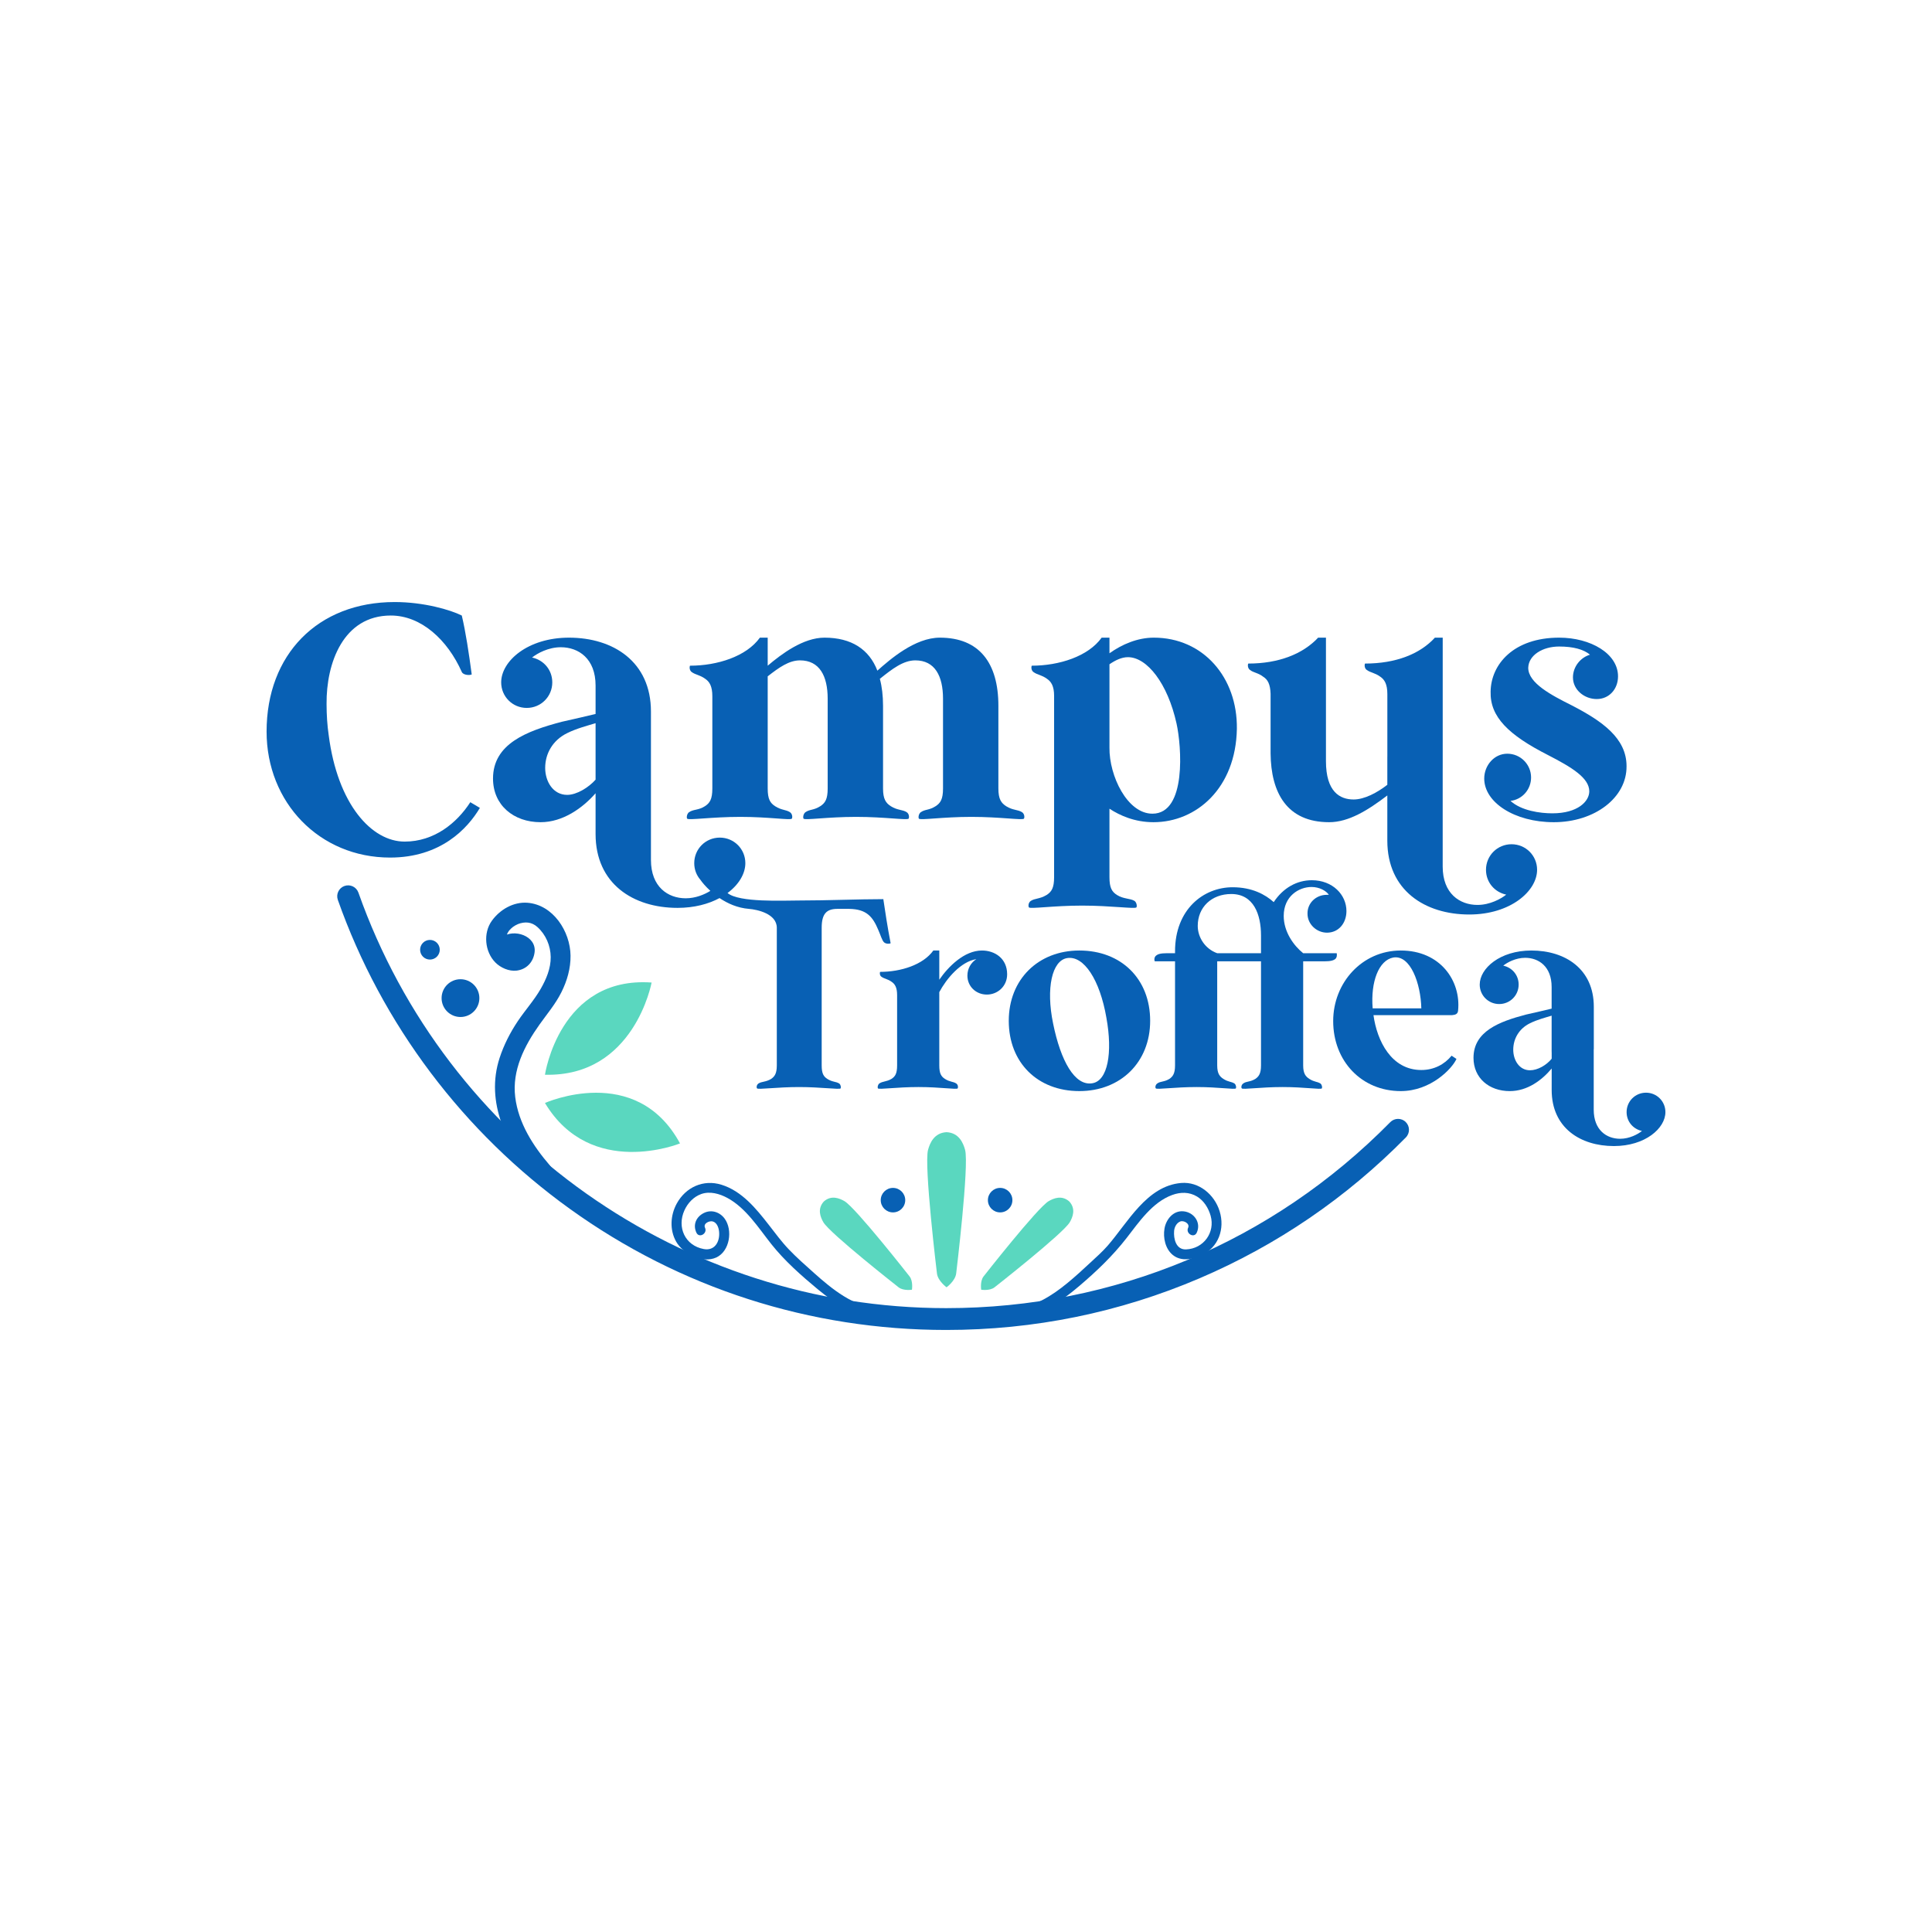 <svg xmlns="http://www.w3.org/2000/svg" xmlns:xlink="http://www.w3.org/1999/xlink" x="0px" y="0px" width="2100px" height="2100px" viewBox="0 0 2100 2100" xml:space="preserve">  <g id="Layer_2"></g>  <g id="Layer_1"> <g> <g> <path fill="#0860B4" d="M1028.453,1445.609c-147.91,0-289.348-45.51-409.022-131.61c-57.614-41.45-108.493-91.215-151.224-147.91 c-43.196-57.313-77.174-120.546-100.989-187.941c-2.183-6.178,1.055-12.956,7.233-15.138c6.177-2.184,12.956,1.054,15.139,7.232 c95.457,270.141,352.196,451.64,638.863,451.64c182.935,0,354.37-71.8,482.728-202.174c4.596-4.669,12.105-4.729,16.777-0.132 c4.67,4.598,4.727,12.109,0.131,16.777c-64.535,65.551-139.955,117.048-224.158,153.063 C1216.747,1426.703,1124.063,1445.609,1028.453,1445.609z"></path> <path fill="#0860B4" d="M597.67,1266.753c-18.202-21.127-34.126-45.912-37.632-74.168c-3.629-29.258,9.959-55.851,26.416-78.986 c8.252-11.602,17.351-22.263,23.763-35.081c6.177-12.348,10.089-25.864,9.935-39.745c-0.294-26.413-18.933-55.329-46.799-57.506 c-15.311-1.195-29.973,7.453-38.692,19.508c-9.688,13.395-7.741,33.705,3.737,45.358c5.714,5.802,14.901,9.862,23.1,8.883 c10.766-1.285,18.14-9.117,19.563-19.771c2.421-18.13-22.67-26.234-35.289-16.623c-4.667,3.555-7.114,9.216-3.869,14.756 c2.699,4.608,10.068,7.442,14.757,3.87c0.328-0.25,2.807-1.589,0.693-0.745c0.394-0.156,3.321-0.602,1.013-0.383 c0.362-0.035,3.479,0.258,1.139-0.123c0.422,0.068,3.155,1.172,1.073,0.176c1.838,0.879-0.077-0.288-0.544-0.93 c-0.372-0.511-0.374-3.524-0.404-1.048c0.014-1.16-0.099-0.488,0.232-0.912c-1.204,1.54-0.783,0.451,0.499,0.297 c-1.963,0.235-6.196-1.679-7.317-3.153c-3.028-3.98-3.295-7.611-2.934-12.003c-0.149,1.821,1.64-4.464,0.957-2.979 c0.945-2.057,1.98-3.509,2.574-4.214c0.718-0.854,1.524-1.627,2.326-2.399c-0.049,0.048,2.746-2.197,1.309-1.146 c0.915-0.669,1.893-1.247,2.868-1.823c0.396-0.234,3.798-1.799,2.583-1.323c7.943-3.104,15.268-2.448,21.435,3.124 c9.189,8.303,14.299,20.354,14.436,32.613c0.136,12.278-4.857,24.071-10.863,34.531c-7.169,12.483-16.952,23.259-24.949,35.202 c-8.263,12.341-15.075,25.681-19.699,39.811c-15.919,48.651,8.039,95.865,39.33,132.185c3.839,4.457,11.328,3.925,15.252,0 C602.056,1277.62,601.504,1271.203,597.67,1266.753L597.67,1266.753z"></path> <path fill="#5AD7BF" d="M592.349,1168.188c0,0,15.773-107.34,115.913-100.216 C708.262,1067.973,689.429,1170.709,592.349,1168.188z"></path> <path fill="#5AD7BF" d="M592.349,1198.897c0,0,99.016-44.346,146.791,43.948C739.14,1242.846,642.365,1282.141,592.349,1198.897z "></path> <circle fill="#0860B4" cx="500.523" cy="1084.903" r="20.53"></circle> <circle fill="#0860B4" cx="467.323" cy="1032.329" r="10.683"></circle> <path fill="#5AD7BF" d="M1049.009,1249.856c-1.979-7.226-6.469-18.514-20.131-19.233c-13.662,0.72-18.151,12.008-20.132,19.233 c-4.583,16.717,9.694,134.457,9.694,134.457c1.075,8.152,10.438,14.92,10.438,14.92s9.363-6.768,10.438-14.92 C1039.315,1384.313,1053.593,1266.573,1049.009,1249.856z"></path> <g> <path fill="#5AD7BF" d="M917.777,1305.518c-5.233-2.979-14.201-6.844-22.375,0.512c-7.356,8.175-3.491,17.142-0.511,22.374 c6.896,12.107,81.932,70.913,81.932,70.913c5.244,4.023,14.413,2.547,14.413,2.547s1.476-9.169-2.547-14.413 C988.689,1387.45,929.884,1312.414,917.777,1305.518z"></path> <path fill="#5AD7BF" d="M1162.353,1306.029c-8.172-7.355-17.141-3.491-22.373-0.512c-12.107,6.896-70.912,81.933-70.912,81.933 c-4.023,5.244-2.547,14.413-2.547,14.413s9.168,1.477,14.412-2.547c0,0,75.035-58.806,81.932-70.913 C1165.845,1323.171,1169.71,1314.204,1162.353,1306.029z"></path> </g> <g> <path fill="#0860B4" d="M1137.271,1432.128c3.477,0,3.477-5.393,0-5.393C1133.792,1426.735,1133.792,1432.128,1137.271,1432.128 L1137.271,1432.128z"></path> </g> <g> <circle fill="#0860B4" cx="970.637" cy="1304.51" r="13.313"></circle> <circle fill="#0860B4" cx="1087.118" cy="1304.51" r="13.313"></circle> </g> <g> <path fill="#0860B4" d="M1101.968,1433.207c27.518-1.901,50.684-17.98,71.082-35.315c18.73-15.919,36.33-32.708,51.426-52.119 c13.521-17.391,28.021-38.938,49.598-46.857c9.115-3.347,18.609-3.418,27.031,1.664c7.504,4.526,12.459,12.607,14.791,20.875 c5.129,18.197-7.623,35.87-26.803,36.593c-10.809,0.407-13.59-11.47-12.889-20.089c0.338-4.152,2.629-8.606,6.625-10.245 c3.717-1.526,10.76,2.276,8.617,6.783c-2.971,6.245,6.326,11.722,9.313,5.443c5.166-10.86-2.852-22.352-14.586-23.317 c-10.943-0.901-18.715,8.815-20.412,18.715c-1.717,10.014,0.883,22.197,9.074,28.805c9.125,7.361,21.332,4.757,31.098,0.282 c18.68-8.559,25.633-28.903,19.746-47.92c-5.59-18.057-22.408-32.337-41.873-30.662c-37.414,3.219-57.895,43.028-79.914,68.268 c-5.795,6.644-12.447,12.443-18.879,18.452c-8.076,7.545-16.221,15.011-24.764,22.027 c-16.613,13.646-36.277,26.312-58.281,27.832C1095.067,1422.898,1095.022,1433.687,1101.968,1433.207L1101.968,1433.207z"></path> <path fill="#0860B4" d="M955.789,1422.421c-27.769-1.919-51.127-20.982-71.014-38.787c-9.298-8.326-18.841-16.696-27.459-25.729 c-7.886-8.264-14.674-17.556-21.684-26.55c-13.787-17.69-29.253-36.754-51.51-43.626c-19.643-6.064-38.805,2.717-48.53,20.473 c-6.935,12.66-7.88,28.599-0.691,41.324c7.606,13.465,28.82,24.139,43.717,17.271c14.656-6.756,18.115-29.861,8.976-42.278 c-5.188-7.049-14.274-10.062-22.34-6.141c-8.533,4.147-12.408,12.833-8.257,21.561c2.986,6.278,12.284,0.802,9.313-5.443 c-2.24-4.712,4.919-7.974,8.618-6.783c4.626,1.487,6.373,7.163,6.721,11.442c0.877,10.77-4.875,20.68-16.702,18.504 c-20.452-3.764-29.303-23.792-21.017-42.062c3.577-7.885,9.943-14.736,18.196-17.699c9.436-3.389,19.949-0.406,28.435,4.168 c20.37,10.979,33.915,32.69,47.923,50.339c14.415,18.159,32.303,33.951,50.092,48.739c19.326,16.065,41.51,30.286,67.212,32.063 C962.734,1433.687,962.688,1422.898,955.789,1422.421L955.789,1422.421z"></path> </g> </g> <g> <path fill="#0860B4" d="M439.831,914.775c-35.876,0-72.907-40.504-82.553-115.726c-1.542-10.415-2.314-21.988-2.314-33.946 c-0.387-44.363,18.13-96.055,69.822-96.055c33.176,0,61.722,26.618,77.151,61.336c1.543,3.473,8.486,3.859,10.801,2.7 c-3.085-23.146-6.558-46.289-10.801-64.036c-12.344-6.171-41.276-14.658-72.908-14.658c-83.71,0-139.259,57.092-139.259,140.802 c0,77.15,57.477,136.945,134.243,136.945c54.779,0,84.096-31.246,97.598-54.009l-10.416-6.17 C496.538,894.719,471.849,914.775,439.831,914.775z"></path> <path fill="#0860B4" d="M804.754,887.912c31.246,0,54.392,3.857,55.934,1.929c0.772-1.158,0.772-5.017-1.929-6.944 c-4.629-3.088-8.872-1.929-16.201-6.56c-5.401-3.47-8.102-7.715-8.102-19.286V735.149c12.344-9.643,23.146-17.356,35.105-17.356 c21.215,0,30.089,16.973,30.089,41.661v97.597c0,11.571-2.701,15.816-8.102,19.286c-7.33,4.631-11.188,3.088-16.201,6.56 c-2.316,1.928-2.701,5.786-1.93,6.944c1.543,1.929,25.846-1.929,57.093-1.929c31.247,0,55.549,3.857,57.091,1.929 c0.772-1.158,0.772-5.017-1.928-6.944c-4.628-3.088-10.029-1.929-17.359-6.56c-5.401-3.47-8.487-7.715-8.487-19.286V767.17 c0-10.802-1.157-20.834-3.472-29.317c13.501-10.801,25.459-20.06,38.575-20.06c21.218,0,30.089,16.973,30.089,41.661v97.597 c0,11.571-2.7,15.816-8.1,19.286c-7.33,4.631-11.187,3.088-16.202,6.56c-2.314,1.928-2.7,5.786-1.928,6.944 c1.543,1.929,25.846-1.929,57.091-1.929c31.248,0,55.551,3.857,57.092,1.929c0.773-1.158,0.773-5.017-1.928-6.944 c-4.629-3.088-10.029-1.929-17.359-6.56c-5.4-3.47-8.484-7.715-8.484-19.286V767.17c0-46.679-20.834-74.068-63.651-74.068 c-27.003,0-54.007,23.532-67.894,35.877c-8.873-23.146-28.161-35.877-57.478-35.877c-23.146,0-46.677,17.746-61.722,30.478 v-30.478h-8.486c-14.659,20.445-46.291,30.478-75.995,30.478c-0.771,1.928-0.386,5.399,1.93,6.943 c4.244,3.083,8.873,3.083,14.659,7.33c4.629,3.083,7.714,8.099,7.714,18.9v100.298c0,11.571-2.699,15.816-8.1,19.286 c-7.33,4.631-12.345,3.088-17.359,6.56c-2.314,1.928-2.701,5.786-1.929,6.944C748.434,891.77,773.507,887.912,804.754,887.912z"></path> <path fill="#0860B4" d="M1344.425,792.243c0.773-55.934-36.646-99.142-90.268-99.142c-17.742,0-34.717,7.33-48.219,16.976 v-16.976h-8.486c-14.66,20.445-46.291,30.478-75.994,30.478c-0.771,1.928-0.387,5.399,1.928,6.943 c4.244,3.083,8.873,3.083,14.66,7.33c4.629,3.083,7.715,8.099,7.715,18.516V953.49c0,11.573-2.701,15.815-8.102,19.287 c-7.715,4.632-12.729,3.473-17.357,6.56c-2.701,1.93-2.701,5.787-1.932,6.943c1.545,1.928,26.619-1.929,57.865-1.929 s57.479,3.856,59.021,1.929c0.771-1.156,0.387-5.014-1.93-6.943c-5.014-3.087-11.957-1.928-19.287-6.56 c-5.4-3.472-8.102-7.714-8.102-19.287v-74.45c11.188,7.328,27.389,14.658,47.834,14.658 C1300.45,893.698,1343.269,856.665,1344.425,792.243z M1252.616,884.44c-27.389,0-47.064-41.278-46.678-71.752v-90.654 c6.172-4.241,13.117-7.714,20.059-7.714c20.832,0,43.205,28.546,52.85,72.136C1284.247,810.76,1290.034,884.44,1252.616,884.44z"></path> <path fill="#0860B4" d="M1664.214,845.091c0-14.271-11.574-25.845-25.846-25.845c-14.273,0-25.074,12.729-25.074,27.004 c0,25.845,32.789,47.448,75.609,47.448c44.359,0,79.467-26.619,79.078-60.951c0-30.474-26.617-48.99-59.404-65.964 c-22.375-11.188-47.449-24.304-47.449-40.892c0.387-13.887,15.816-23.146,33.561-23.146c15.432,0,26.617,3.087,33.563,8.872 c-10.416,3.087-18.518,13.117-18.518,24.691c0,13.499,12.344,23.531,25.846,23.531s23.146-10.802,23.146-24.691 c0-24.686-29.703-42.048-64.037-42.048c-49.377,0-74.066,28.933-74.451,58.636c-0.771,27.389,19.289,47.063,62.494,69.052 c25.459,13.114,44.746,24.688,44.746,39.347c0,10.803-12.342,23.918-40.119,23.918c-13.115,0-33.559-2.701-45.518-13.503 C1654.569,869.007,1664.214,858.208,1664.214,845.091z"></path> <path fill="#0860B4" d="M961.019,1024.351c2.058,1.763,5.878,1.763,7.053,0.883c-3.526-18.221-5.876-34.09-7.933-47.902 c-27.036,0-60.241,1.469-91.391,1.469c-17.548,0-65.421,2.402-77.954-8.129c12.384-9.193,19.365-21.101,19.365-32.459 c0-15.429-12.344-27.774-27.775-27.774c-15.429,0-27.773,12.346-27.773,27.774c0,7.035,2.529,13.321,6.736,18.126l-0.031-0.007 c1.984,2.891,5.704,7.341,10.818,11.998c-6.458,3.993-16.134,8.073-26.782,8.073c-19.288,0-37.804-12.343-37.804-41.663v-33.473 v-3.754V836.4v-21.021v-42.038c0-54.007-40.891-80.239-89.11-80.239c-44.748,0-73.679,25.461-73.679,48.608 c0,15.429,12.344,27.773,27.775,27.773c15.429,0,27.773-12.345,27.773-27.773c0-13.504-9.258-24.305-21.988-27.005 c5.787-4.628,17.745-11.186,31.247-11.186c19.288,0,37.803,12.342,37.803,41.662v30.859c-9.258,2.315-23.144,5.4-36.647,8.486 c-38.188,10.031-74.838,23.916-74.838,61.723c0,28.933,22.375,47.448,51.693,47.448c24.392,0,45.834-15.531,59.792-31.474v33.937 v5.105v2.379v2.935c0,54.007,40.892,80.239,89.11,80.239c18.087,0,33.588-4.162,45.641-10.649 c8.681,5.838,19.521,10.753,31.971,11.742c9.12,0.726,30.267,5.289,30.267,20.569v149.576c0,8.815-2.352,12.048-6.17,14.692 c-5.878,3.528-10.286,2.644-13.813,4.997c-2.057,1.469-2.351,4.406-1.469,5.288c1.177,1.472,21.746-1.469,45.548-1.469 c23.805,0,44.081,2.94,45.255,1.469c0.588-0.882,0.295-3.819-1.47-5.288c-3.818-2.354-7.344-1.469-12.928-4.997 c-4.114-2.645-6.172-5.877-6.172-14.692v-149.576c0-15.28,5.289-20.569,17.044-20.569h12.931 c19.1,0.293,25.566,8.815,31.443,22.626C957.2,1016.416,958.669,1022.291,961.019,1024.351z M647.368,815.379V836.4v11.058 c-7.635,8.62-20.602,16.535-30.86,16.535c-15.43,0-23.917-14.658-23.917-29.317c0-15.43,8.102-30.089,23.917-37.804 c10.03-5.017,21.989-8.102,30.86-10.802V815.379z"></path> <path fill="#0860B4" d="M1067.396,1033.165c-19.395,0-36.734,17.634-46.43,31.739v-31.739h-6.465 c-11.167,15.574-35.264,23.215-57.89,23.215c-0.589,1.472-0.296,4.115,1.468,5.291c3.232,2.349,6.759,2.349,11.167,5.584 c3.526,2.348,5.877,6.17,5.877,14.398v76.404c0,8.815-2.057,12.048-6.171,14.692c-5.584,3.232-9.403,2.351-13.225,4.997 c-1.762,1.469-2.056,4.406-1.468,5.288c1.175,1.472,20.275-1.469,44.081-1.469c23.802,0,41.433,2.94,42.608,1.469 c0.588-0.882,0.588-3.819-1.469-5.288c-3.527-2.354-6.76-1.469-12.344-4.997c-4.114-2.645-6.17-5.877-6.17-14.692v-79.635 c7.641-14.403,23.213-33.208,40.258-35.854c-5.877,3.82-9.697,10.285-9.697,17.926c0,11.755,9.404,20.569,21.158,20.569 c11.756,0,22.041-9.11,22.041-22.037C1094.726,1041.687,1081.208,1033.165,1067.396,1033.165z"></path> <path fill="#0860B4" d="M1173.181,1033.165c-44.666,0-76.697,31.445-76.697,76.404c0,45.551,31.443,76.405,76.697,76.405 c44.963,0,76.994-31.445,76.994-76.405C1250.175,1064.02,1218.731,1033.165,1173.181,1033.165z M1187.286,1177.454 c-19.1,3.23-34.381-24.394-42.609-64.947c-7.934-38.495-1.176-68.468,15.281-71.113c18.219-2.938,35.557,23.804,42.609,64.649 C1209.62,1144.54,1204.036,1174.807,1187.286,1177.454z"></path> <path fill="#0860B4" d="M1434.72,1044.92c6.465,0,12.93,0.295,16.455-2.351c2.352-1.763,2.057-5.289,1.764-6.467h-36.439 c-10.285-8.228-21.158-23.213-21.158-40.551c0-21.451,16.457-31.442,30.27-31.442c8.521,0,15.867,4.111,18.807,8.522h-2.352 c-11.754,0-21.158,9.108-20.865,20.569c0,11.46,9.992,20.568,21.16,20.568c12.637,0,21.156-10.283,21.156-23.509 c0-17.629-14.984-33.5-37.613-33.5c-16.162,0-31.15,8.228-41.434,23.805c-9.109-8.229-23.51-16.164-44.668-16.164 c-31.738,0-62.592,24.098-62.592,69.646v2.056h-3.822c-6.758,0-13.223-0.293-16.457,2.354c-2.643,1.762-2.35,5.29-1.762,6.464 h22.041v113.138c0,8.815-2.352,12.048-6.17,14.692c-5.881,3.528-9.699,2.351-13.225,4.997c-2.059,1.469-2.354,4.406-1.469,5.288 c1.174,1.472,20.568-1.469,44.371-1.469s41.436,2.94,42.611,1.469c0.586-0.882,0.291-3.819-1.471-5.288 c-3.82-2.354-6.465-1.469-12.049-4.997c-4.113-2.645-6.758-5.877-6.758-14.692V1044.92h47.605v113.138 c0,8.815-2.352,12.048-6.172,14.692c-5.877,3.528-9.697,2.351-13.225,4.997c-2.055,1.469-2.348,4.406-1.467,5.288 c1.174,1.472,20.568-1.469,44.371-1.469c23.805,0,41.438,2.94,42.611,1.469c0.588-0.882,0.293-3.819-1.469-5.288 c-3.82-2.354-6.467-1.469-12.049-4.997c-4.113-2.645-6.76-5.877-6.76-14.692V1044.92H1434.72z M1370.657,1036.103h-47.605 c-13.225-4.699-21.158-17.336-21.158-29.679c0-20.275,14.988-34.677,36.438-34.677c24.393,0,32.326,22.333,32.326,44.959 V1036.103z"></path> <path fill="#0860B4" d="M1522.583,1033.165c-42.021,0-73.467,34.97-73.467,76.698c0,43.493,30.857,76.111,73.467,76.111 c32.619,0,55.834-24.393,60.535-34.969l-5.289-3.528c-7.641,9.405-19.102,15.575-32.914,15.575 c-32.617,0-48.191-31.735-52.012-59.655h85.514c3.527-0.293,6.17-1.174,6.465-4.994 C1588.112,1066.372,1565.78,1033.165,1522.583,1033.165z M1492.021,1096.052c-2.35-29.093,6.76-52.306,22.334-55.245 c18.809-3.233,29.975,28.503,30.561,55.245H1492.021z"></path> <path fill="#0860B4" d="M1670.753,945.419c0-15.428-12.344-27.773-27.775-27.773c-15.43,0-27.773,12.346-27.773,27.773 c0,13.505,9.258,24.304,21.988,27.004c-5.787,4.63-17.746,11.188-31.248,11.188c-19.287,0-37.803-12.344-37.803-41.664v-33.473 v-3.753v-67.228c0.012-1.271,0.023-2.366,0.023-2.817V693.102h-8.486c-16.203,17.746-42.432,28.161-75.994,28.161 c-0.771,1.932-0.387,5.401,1.928,6.943c4.244,3.087,8.875,3.087,14.658,7.328c4.631,3.088,7.717,8.104,7.717,18.906v68.146 h-0.025v30.448c-11.063,8.609-24.943,15.972-36.623,15.972c-15.043,0-30.09-8.483-30.09-41.66V693.102h-8.484 c-16.588,17.746-42.82,28.161-75.994,28.161c-0.773,1.932-0.387,5.401,1.928,6.943c3.857,3.087,8.873,3.087,14.273,7.328 c5.014,3.088,7.715,8.104,8.102,18.519v64.808c0.385,42.817,17.744,74.838,63.648,74.838c21.209,0,42.059-12.93,63.24-29.076 v38.747v5.104v2.38v2.936c0,54.005,40.893,80.237,89.111,80.237C1641.821,994.026,1670.753,968.566,1670.753,945.419z"></path> <path fill="#0860B4" d="M1789.136,1187.708c-11.717,0-21.09,9.375-21.09,21.091c0,10.256,7.031,18.456,16.697,20.507 c-4.395,3.516-13.477,8.495-23.729,8.495c-14.648,0-28.709-9.373-28.709-31.639v-65.706h0.094v-46.167 c0-41.143-31.15-61.124-67.883-61.124c-34.086,0-56.127,19.396-56.127,37.029c0,11.753,9.402,21.156,21.158,21.156 c11.754,0,21.158-9.403,21.158-21.156c0-10.288-7.053-18.516-16.75-20.574c4.408-3.525,13.518-8.521,23.803-8.521 c14.693,0,28.797,9.403,28.797,31.739v23.506c-7.053,1.765-17.631,4.115-27.916,6.466c-29.092,7.642-57.01,18.219-57.01,47.02 c0,22.039,17.047,36.145,39.379,36.145c19.313,0,35-11.918,45.602-24.563l-0.006,23.366c0,41.013,31.053,60.934,67.672,60.934 c33.982,0,55.953-19.335,55.953-36.913C1810.229,1197.083,1800.854,1187.708,1789.136,1187.708z M1663.048,1163.347 c-11.754,0-18.219-11.168-18.219-22.333c0-11.755,6.17-22.922,18.219-28.8c7.641-3.82,16.75-6.171,23.508-8.228v38.497 c0,0.695,0.023,1.39,0.059,2.08l-0.002,6.217C1680.946,1157.815,1671.312,1163.347,1663.048,1163.347z"></path> </g> </g></g></svg>